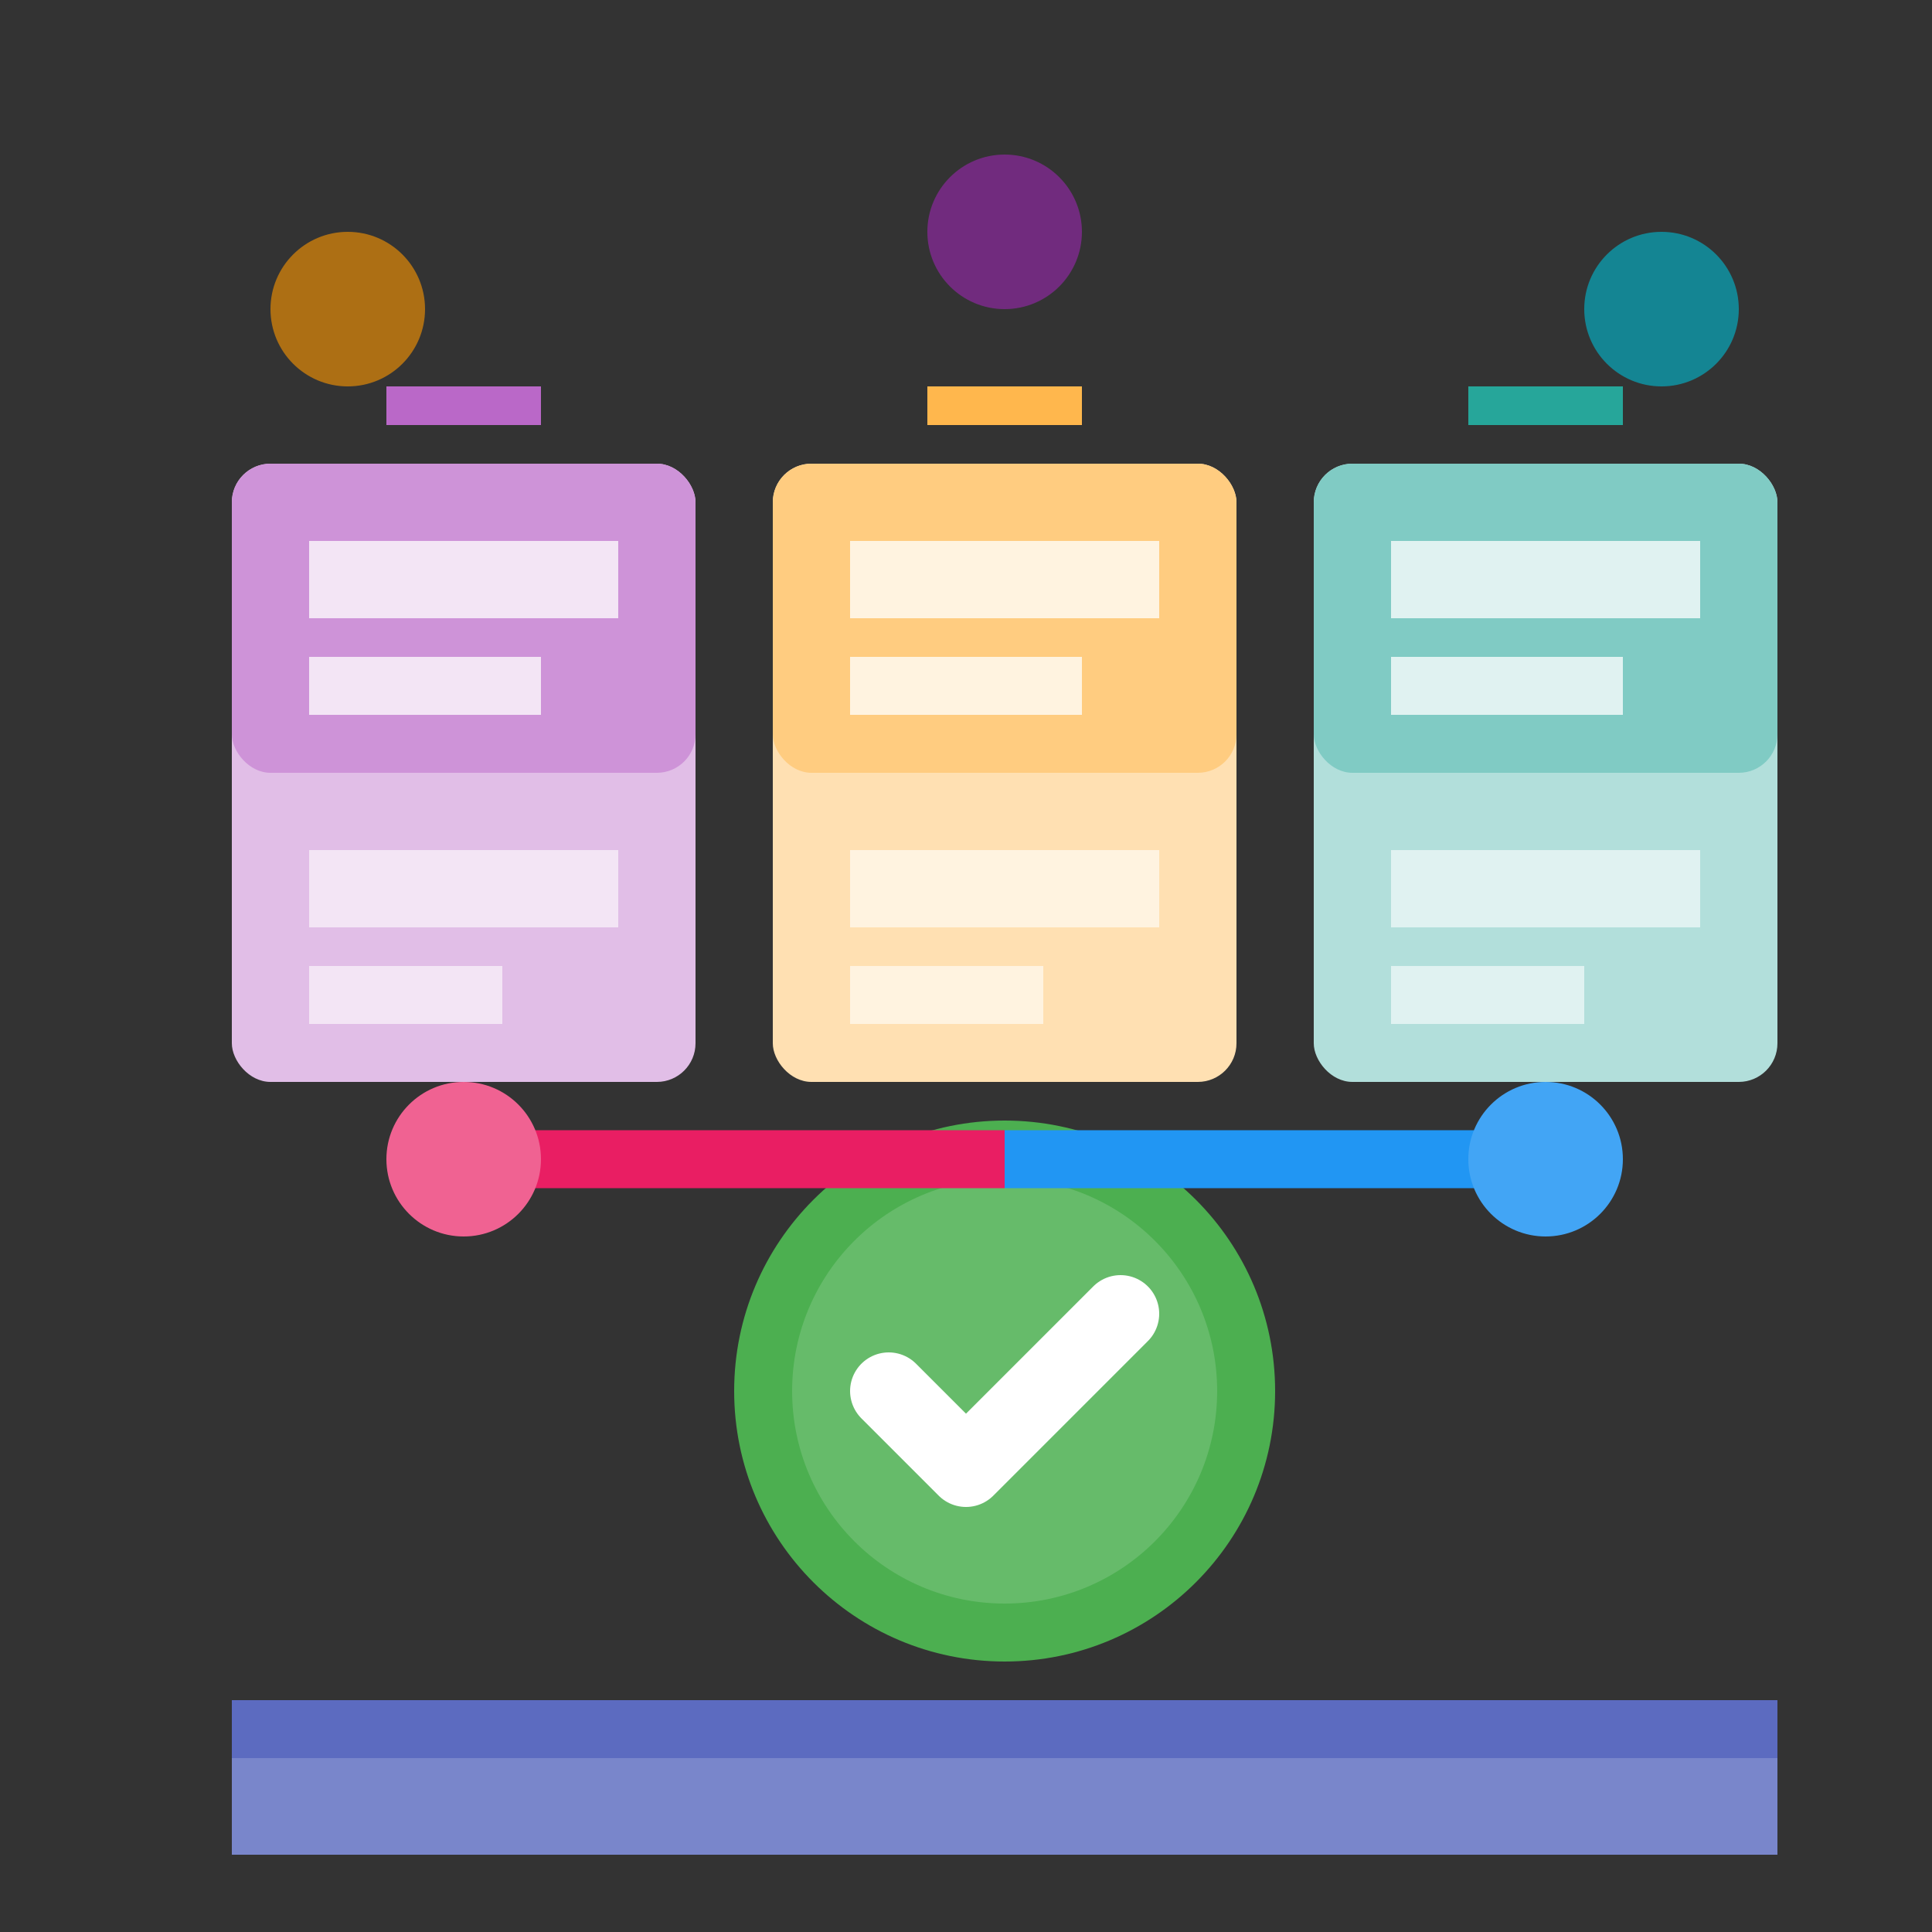 <svg width="50" height="50" viewBox="0 0 50 50" fill="none" xmlns="http://www.w3.org/2000/svg">
<rect x="0" y="0" width="50" height="50" fill="#333333" stroke="none"/>
<rect x="6" y="12" width="12" height="16" rx="1" fill="#E1BEE7"/>
<rect x="6" y="12" width="12" height="8" rx="1" fill="#CE93D8"/>
<rect x="8" y="14" width="8" height="2" fill="#F3E5F5"/>
<rect x="8" y="17" width="6" height="1.5" fill="#F3E5F5"/>
<rect x="8" y="22" width="8" height="2" fill="#F3E5F5"/>
<rect x="8" y="25" width="5" height="1.5" fill="#F3E5F5"/>
<rect x="20" y="12" width="12" height="16" rx="1" fill="#FFE0B2"/>
<rect x="20" y="12" width="12" height="8" rx="1" fill="#FFCC80"/>
<rect x="22" y="14" width="8" height="2" fill="#FFF3E0"/>
<rect x="22" y="17" width="6" height="1.5" fill="#FFF3E0"/>
<rect x="22" y="22" width="8" height="2" fill="#FFF3E0"/>
<rect x="22" y="25" width="5" height="1.5" fill="#FFF3E0"/>
<rect x="34" y="12" width="12" height="16" rx="1" fill="#B2DFDB"/>
<rect x="34" y="12" width="12" height="8" rx="1" fill="#80CBC4"/>
<rect x="36" y="14" width="8" height="2" fill="#E0F2F1"/>
<rect x="36" y="17" width="6" height="1.5" fill="#E0F2F1"/>
<rect x="36" y="22" width="8" height="2" fill="#E0F2F1"/>
<rect x="36" y="25" width="5" height="1.5" fill="#E0F2F1"/>
<circle cx="26" cy="36" r="7" fill="#4CAF50"/>
<circle cx="26" cy="36" r="5.5" fill="#66BB6A"/>
<path d="M23 36L25 38L29 34" stroke="#FFFFFF" stroke-width="2" stroke-linecap="round" stroke-linejoin="round"/>
<path d="M12 30L26 30" stroke="#E91E63" stroke-width="1.5"/>
<path d="M40 30L26 30" stroke="#2196F3" stroke-width="1.5"/>
<circle cx="12" cy="30" r="2" fill="#F06292"/>
<circle cx="40" cy="30" r="2" fill="#42A5F5"/>
<path d="M6 44H46V48H6V44Z" fill="#5C6BC0"/>
<path d="M6 45.5H46V48H6V45.5Z" fill="#7986CB"/>
<circle cx="9" cy="8" r="2" fill="#FF9800" opacity="0.6"/>
<circle cx="26" cy="6" r="2" fill="#9C27B0" opacity="0.6"/>
<circle cx="43" cy="8" r="2" fill="#00BCD4" opacity="0.6"/>
<rect x="10" y="10" width="4" height="1" fill="#BA68C8"/>
<rect x="24" y="10" width="4" height="1" fill="#FFB74D"/>
<rect x="38" y="10" width="4" height="1" fill="#26A69A"/>
</svg>